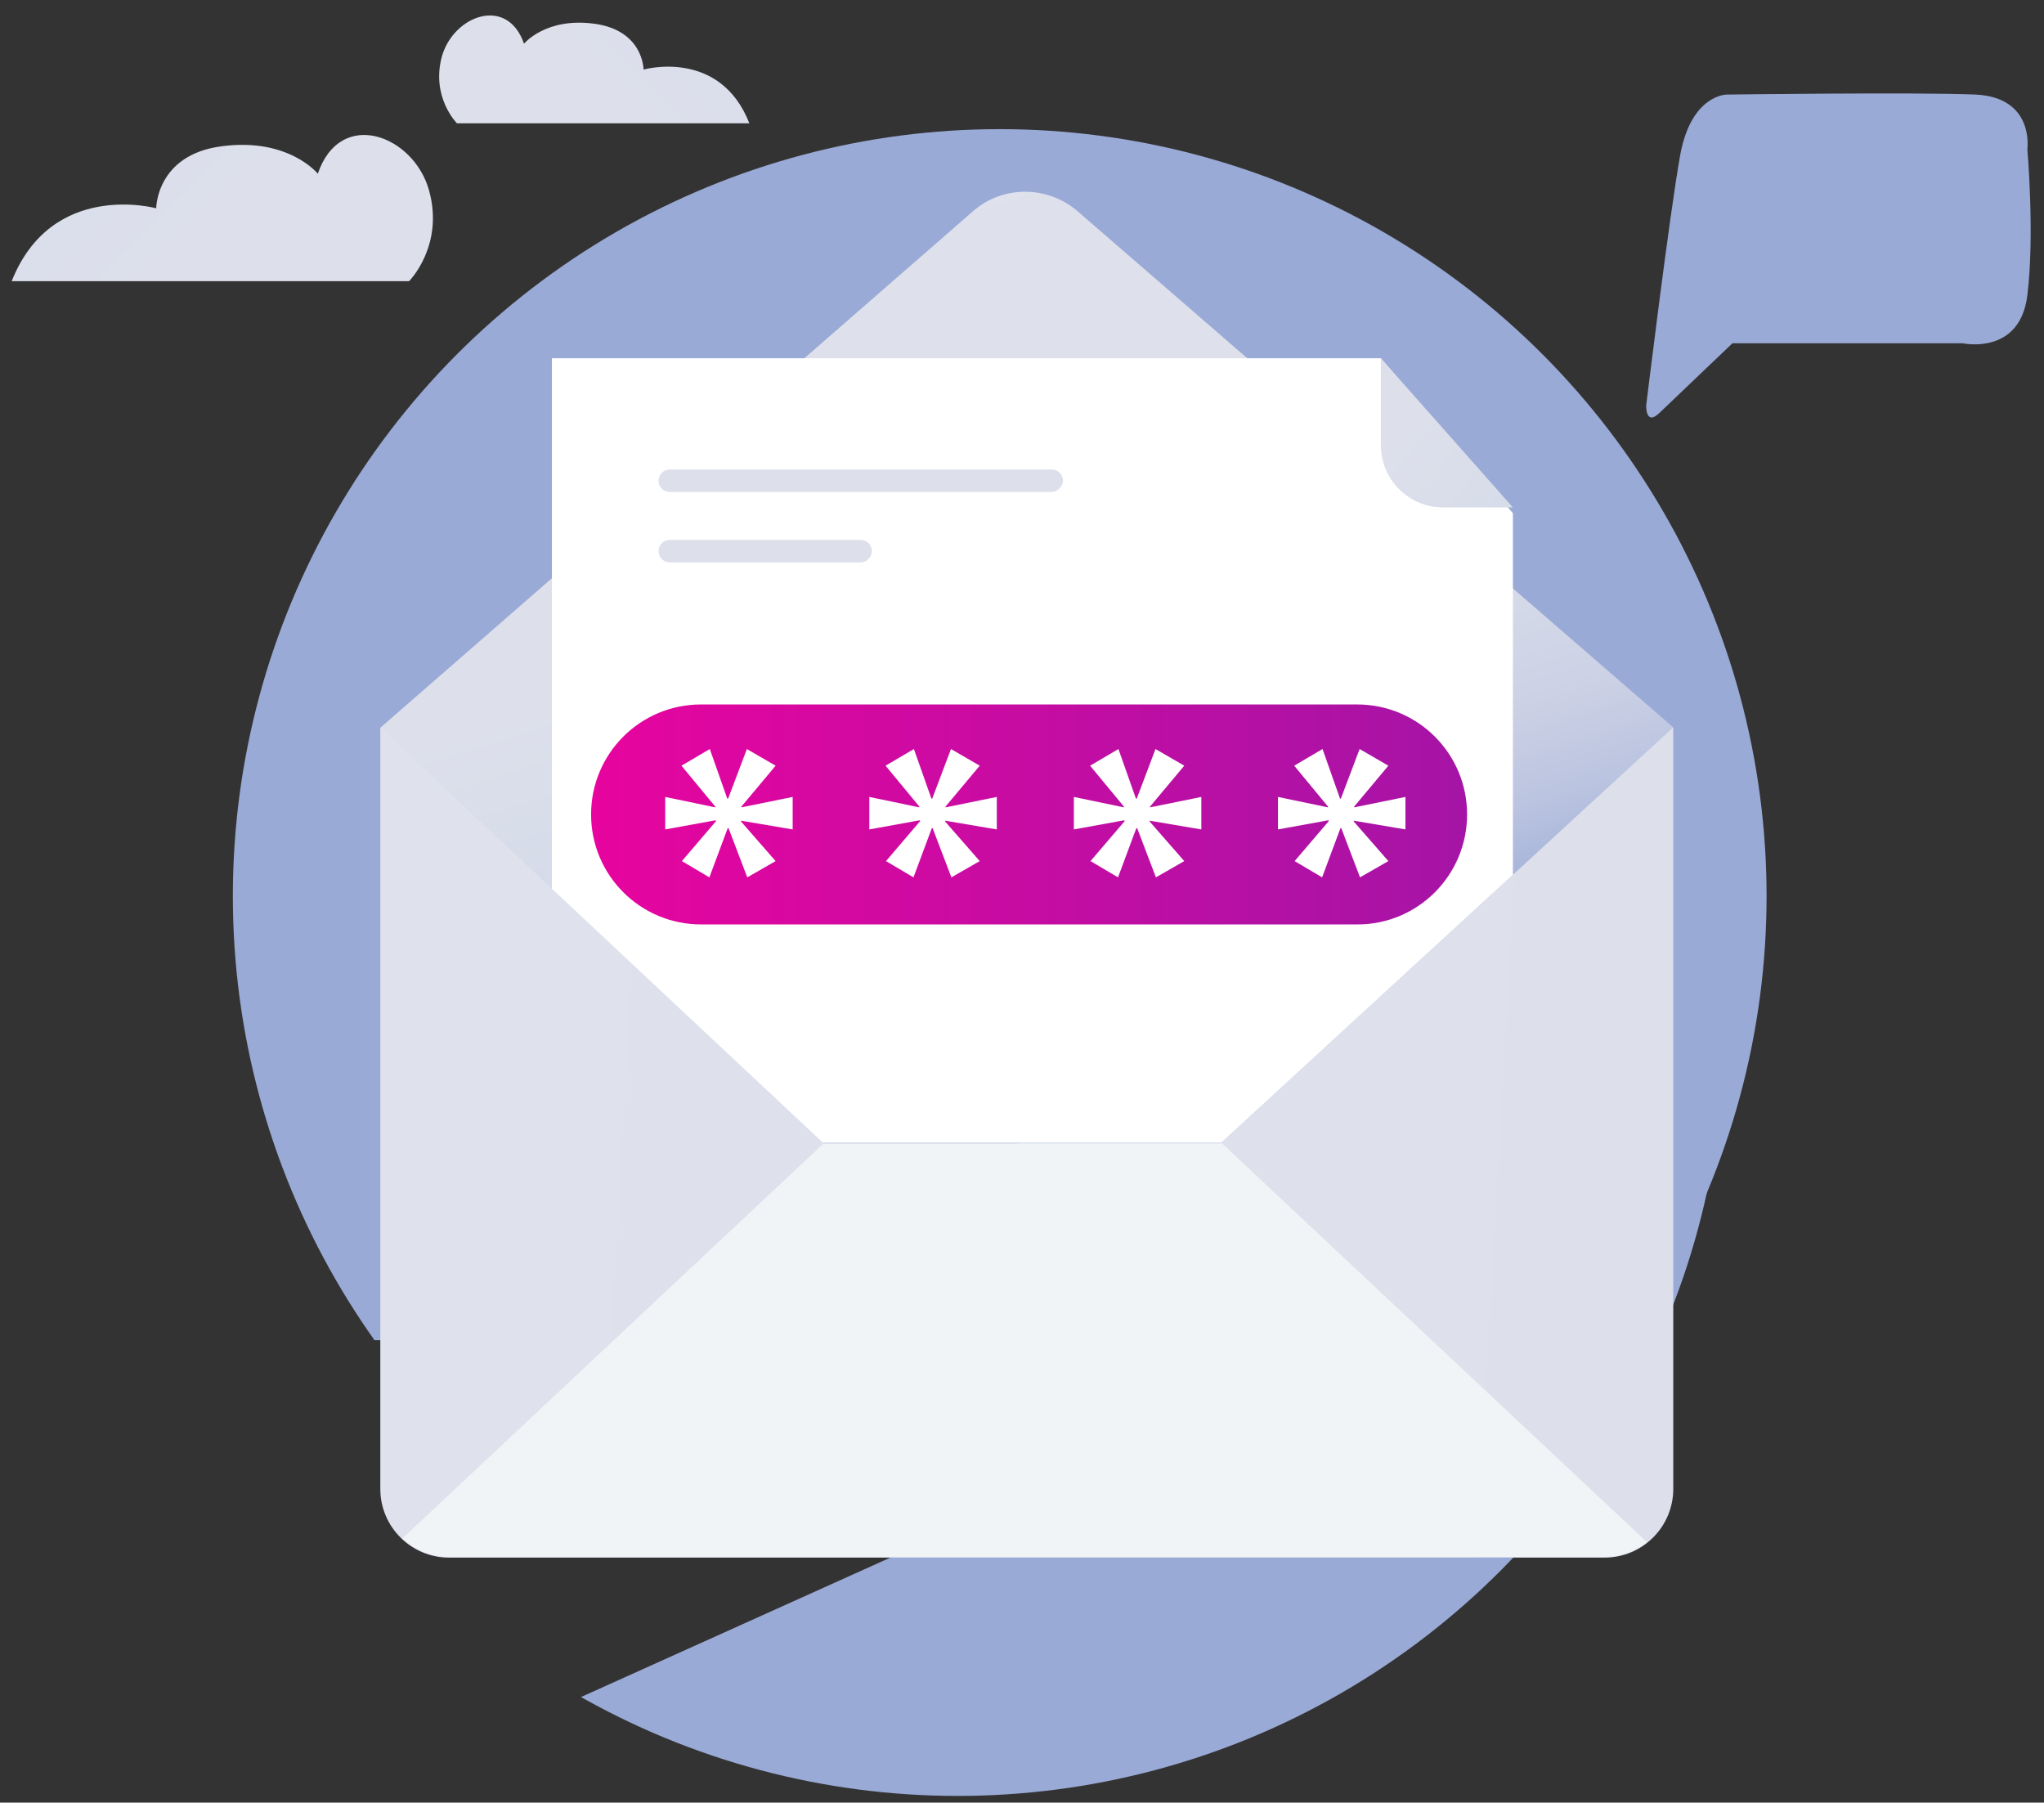<?xml version="1.0" encoding="utf-8"?>
<!-- Generator: Adobe Illustrator 26.0.3, SVG Export Plug-In . SVG Version: 6.00 Build 0)  -->
<svg version="1.1" id="Layer_1" xmlns="http://www.w3.org/2000/svg" xmlns:xlink="http://www.w3.org/1999/xlink" x="0px" y="0px"
	 viewBox="0 0 490.7 432.7" style="enable-background:new 0 0 490.7 432.7;" xml:space="preserve">
<rect x="0" y="0" width="490.7" height="432.7" fill="#333333" stroke="none"/>
<style type="text/css">
	.st0{clip-path:url(#SVGID_00000115490411032598628160000016439978835463930028_);}
	.st1{fill:#9AAAD6;}
	.st2{clip-path:url(#SVGID_00000040562850389203969900000005958922100374462084_);}
	.st3{fill:url(#SVGID_00000127729564162137895990000001863267226705510033_);}
	.st4{fill:url(#SVGID_00000161602749496034297700000013258656772183120537_);}
	.st5{fill:#F0F4F7;}
	.st6{clip-path:url(#SVGID_00000101819004878976975600000002631455257655056547_);fill:#FFFFFF;}
	
		.st7{clip-path:url(#SVGID_00000129193623790557509880000017925969164083468202_);fill:url(#SVGID_00000102531401226353645230000007812150427443841673_);}
	.st8{fill:url(#SVGID_00000078015163004188197690000011170512473025158826_);}
	.st9{fill:url(#SVGID_00000099623265776909465790000003023152744606132880_);}
	.st10{fill:url(#SVGID_00000110468153964456304840000011787721188455949502_);}
	.st11{fill:url(#SVGID_00000173142033531611494600000014717873138221502103_);}
	.st12{fill:url(#SVGID_00000116928250361730728540000002859289922441755547_);}
	.st13{fill:#FFFFFF;}
</style>
<g>
	<g>
		<g>
			<g>
				<defs>
					
						<rect id="SVGID_1_" x="13.7" y="341.7" transform="matrix(0.912 -0.411 0.411 0.912 -141.163 158.915)" width="570.5" height="132.1"/>
				</defs>
				<clipPath id="SVGID_00000015318039226442527520000013727253895072746923_">
					<use xlink:href="#SVGID_1_"  style="overflow:visible;"/>
				</clipPath>
				<g style="clip-path:url(#SVGID_00000015318039226442527520000013727253895072746923_);">
					<circle class="st1" cx="229.9" cy="247" r="184.1"/>
				</g>
			</g>
		</g>
	</g>
	<g>
		<g>
			<g>
				<defs>
					<rect id="SVGID_00000036963032988769329980000009328833328932278921_" x="-48.4" y="-17" width="570.5" height="338.7"/>
				</defs>
				<clipPath id="SVGID_00000025422287659779529820000005424703938585849278_">
					<use xlink:href="#SVGID_00000036963032988769329980000009328833328932278921_"  style="overflow:visible;"/>
				</clipPath>
				<g style="clip-path:url(#SVGID_00000025422287659779529820000005424703938585849278_);">
					<circle class="st1" cx="240" cy="215.1" r="184.1"/>
				</g>
			</g>
		</g>
	</g>
	<g>
		
			<linearGradient id="SVGID_00000180358573946499087790000002882536429760862121_" gradientUnits="userSpaceOnUse" x1="-164.586" y1="179.732" x2="792.913" y2="126.166" gradientTransform="matrix(1 0 0 -1 204 442)">
			<stop  offset="5.516841e-03" style="stop-color:#DFE2EC"/>
			<stop  offset="0.444" style="stop-color:#DDE0EB"/>
			<stop  offset="0.602" style="stop-color:#D5DBE9"/>
			<stop  offset="0.714" style="stop-color:#CCD1E5"/>
			<stop  offset="0.805" style="stop-color:#BBC4E0"/>
			<stop  offset="0.882" style="stop-color:#A4B2D9"/>
			<stop  offset="0.91" style="stop-color:#9AAAD6"/>
		</linearGradient>
		<path style="fill:url(#SVGID_00000180358573946499087790000002882536429760862121_);" d="M107.8,373.9c-9.1,0-16.5-7.4-16.5-16.5
			V174.7h310.4v182.7c0,9.1-7.4,16.5-16.5,16.5H107.8z"/>
		<g>
			
				<linearGradient id="SVGID_00000135689763451189881110000003372562580298500998_" gradientUnits="userSpaceOnUse" x1="-2.469" y1="411.678" x2="73.007" y2="169.588" gradientTransform="matrix(1 0 0 -1 204 442)">
				<stop  offset="5.516841e-03" style="stop-color:#DFE2EC"/>
				<stop  offset="0.444" style="stop-color:#DDE0EB"/>
				<stop  offset="0.602" style="stop-color:#D5DBE9"/>
				<stop  offset="0.714" style="stop-color:#CCD1E5"/>
				<stop  offset="0.805" style="stop-color:#BBC4E0"/>
				<stop  offset="0.882" style="stop-color:#A4B2D9"/>
				<stop  offset="0.91" style="stop-color:#9AAAD6"/>
			</linearGradient>
			<path style="fill:url(#SVGID_00000135689763451189881110000003372562580298500998_);" d="M91.3,174.7l106.2,99.6h46.7h2.3h46.7
				l108.5-99.7L258.8,50.8c-7.2-6.3-18-6.4-25.2-0.1L91.3,174.7z"/>
		</g>
		<path class="st5" d="M244.3,274.6h-46.7l-101,94.7c3,2.8,6.9,4.4,11.3,4.4h277.4c3.9,0,7.3-1.3,10.1-3.5l-102-95.7h-46.7H244.3z"
			/>
		<g>
			<g>
				<defs>
					<path id="SVGID_00000103257312406737138190000004907296440011822515_" d="M91.3,174.7l106.2,99.6h46.7h2.3h46.7l108.5-99.7V8.1
						c-7.2-6.3-285.3-5.6-292.5,0.7L91.3,174.7z"/>
				</defs>
				<clipPath id="SVGID_00000058547537662885526200000013551669238270954425_">
					<use xlink:href="#SVGID_00000103257312406737138190000004907296440011822515_"  style="overflow:visible;"/>
				</clipPath>
				<polygon style="clip-path:url(#SVGID_00000058547537662885526200000013551669238270954425_);fill:#FFFFFF;" points="331.5,86 
					132.5,86 132.5,305.8 363.2,305.8 363.2,123.2 				"/>
			</g>
			<g>
				<defs>
					<path id="SVGID_00000031928968829234202660000006582271920503118991_" d="M91.3,174.7l106.2,99.6h46.7h2.3h46.7l108.5-99.7V8.1
						c-7.2-6.3-285.3-5.6-292.5,0.7L91.3,174.7z"/>
				</defs>
				<clipPath id="SVGID_00000168823268137680559360000004317927035845899653_">
					<use xlink:href="#SVGID_00000031928968829234202660000006582271920503118991_"  style="overflow:visible;"/>
				</clipPath>
				
					<linearGradient id="SVGID_00000048500062412751158250000007282658159909809805_" gradientUnits="userSpaceOnUse" x1="50.112" y1="404.378" x2="236.925" y2="253.722" gradientTransform="matrix(1 0 0 -1 204 442)">
					<stop  offset="5.516841e-03" style="stop-color:#DFE2EC"/>
					<stop  offset="0.444" style="stop-color:#DDE0EB"/>
					<stop  offset="0.602" style="stop-color:#D5DBE9"/>
					<stop  offset="0.714" style="stop-color:#CCD1E5"/>
					<stop  offset="0.805" style="stop-color:#BBC4E0"/>
					<stop  offset="0.882" style="stop-color:#A4B2D9"/>
					<stop  offset="0.91" style="stop-color:#9AAAD6"/>
				</linearGradient>
				
					<path style="clip-path:url(#SVGID_00000168823268137680559360000004317927035845899653_);fill:url(#SVGID_00000048500062412751158250000007282658159909809805_);" d="
					M331.5,86v20.9c0,8.2,6.7,14.9,14.9,14.9h16.8L331.5,86z"/>
			</g>
		</g>
		<g>
			<g>
				
					<linearGradient id="SVGID_00000030459595166069526520000000439175737506388911_" gradientUnits="userSpaceOnUse" x1="437.198" y1="326.58" x2="-678.321" y2="326.58" gradientTransform="matrix(1 0 0 -1 204 442)">
					<stop  offset="5.516841e-03" style="stop-color:#DFE2EC"/>
					<stop  offset="0.444" style="stop-color:#DDE0EB"/>
					<stop  offset="0.602" style="stop-color:#D5DBE9"/>
					<stop  offset="0.714" style="stop-color:#CCD1E5"/>
					<stop  offset="0.805" style="stop-color:#BBC4E0"/>
					<stop  offset="0.882" style="stop-color:#A4B2D9"/>
					<stop  offset="0.91" style="stop-color:#9AAAD6"/>
				</linearGradient>
				<path style="fill:url(#SVGID_00000030459595166069526520000000439175737506388911_);" d="M252.5,118.1h-91.7
					c-1.5,0-2.7-1.2-2.7-2.7c0-1.5,1.2-2.7,2.7-2.7h91.7c1.5,0,2.7,1.2,2.7,2.7C255.1,116.9,253.8,118.1,252.5,118.1z"/>
			</g>
			<g>
				
					<linearGradient id="SVGID_00000132789703743388188260000012610064606328173987_" gradientUnits="userSpaceOnUse" x1="437.198" y1="309.689" x2="-678.321" y2="309.689" gradientTransform="matrix(1 0 0 -1 204 442)">
					<stop  offset="5.516841e-03" style="stop-color:#DFE2EC"/>
					<stop  offset="0.444" style="stop-color:#DDE0EB"/>
					<stop  offset="0.602" style="stop-color:#D5DBE9"/>
					<stop  offset="0.714" style="stop-color:#CCD1E5"/>
					<stop  offset="0.805" style="stop-color:#BBC4E0"/>
					<stop  offset="0.882" style="stop-color:#A4B2D9"/>
					<stop  offset="0.91" style="stop-color:#9AAAD6"/>
				</linearGradient>
				<path style="fill:url(#SVGID_00000132789703743388188260000012610064606328173987_);" d="M206.6,135h-45.8
					c-1.5,0-2.7-1.2-2.7-2.7s1.2-2.7,2.7-2.7h45.8c1.5,0,2.7,1.2,2.7,2.7S208,135,206.6,135z"/>
			</g>
		</g>
	</g>
	
		<linearGradient id="SVGID_00000123401658972077418000000001634970363601667517_" gradientUnits="userSpaceOnUse" x1="65.034" y1="169.578" x2="-423.966" y2="661.795" gradientTransform="matrix(1 0 0 -1 204 442)">
		<stop  offset="5.516841e-03" style="stop-color:#DFE2EC"/>
		<stop  offset="0.444" style="stop-color:#DDE0EB"/>
		<stop  offset="0.602" style="stop-color:#D5DBE9"/>
		<stop  offset="0.714" style="stop-color:#CCD1E5"/>
		<stop  offset="0.805" style="stop-color:#BBC4E0"/>
		<stop  offset="0.882" style="stop-color:#A4B2D9"/>
		<stop  offset="0.91" style="stop-color:#9AAAD6"/>
	</linearGradient>
	<path style="fill:url(#SVGID_00000123401658972077418000000001634970363601667517_);" d="M2.8,67.5h95.4c0,0,8.5-8.5,4.8-21.8
		c-3.7-13.3-21.3-19.9-26.7-4c0,0-7-8.7-23-6.6C37.5,37.1,37.5,50,37.5,50S12.5,43.1,2.8,67.5z"/>
	
		<linearGradient id="SVGID_00000065793470472090521320000005294350089638696894_" gradientUnits="userSpaceOnUse" x1="-140.558" y1="261.586" x2="-500.551" y2="623.946" gradientTransform="matrix(-1 0 0 -1 -156.615 442)">
		<stop  offset="5.516841e-03" style="stop-color:#DFE2EC"/>
		<stop  offset="0.444" style="stop-color:#DDE0EB"/>
		<stop  offset="0.602" style="stop-color:#D5DBE9"/>
		<stop  offset="0.714" style="stop-color:#CCD1E5"/>
		<stop  offset="0.805" style="stop-color:#BBC4E0"/>
		<stop  offset="0.882" style="stop-color:#A4B2D9"/>
		<stop  offset="0.91" style="stop-color:#9AAAD6"/>
	</linearGradient>
	<path style="fill:url(#SVGID_00000065793470472090521320000005294350089638696894_);" d="M179.9,29.6h-70.2c0,0-6.3-6.3-3.6-16.1
		c2.8-9.8,15.7-14.6,19.7-3c0,0,5.2-6.4,16.9-4.8c11.8,1.6,11.8,11,11.8,11S172.8,11.5,179.9,29.6z"/>
	<g>
		<g>
			<path class="st1" d="M398.4,99.1l17.5-16.7h55.3c0,0,13.7,3,15.5-11.5c1.8-14.6,0-35.1,0-35.1s1.8-12.4-12.4-13.1
				c-14.3-0.6-59.8,0-59.8,0s-8.4,0-11.1,14.3c-2.6,14.3-8.2,60.3-8.2,60.3S395,102.4,398.4,99.1z"/>
		</g>
	</g>
	
		<linearGradient id="SVGID_00000163049252838787572180000001985004385919083166_" gradientUnits="userSpaceOnUse" x1="141.944" y1="195.503" x2="352.243" y2="195.503">
		<stop  offset="0" style="stop-color:#E7049F"/>
		<stop  offset="1" style="stop-color:#A514A6"/>
	</linearGradient>
	<path style="fill:url(#SVGID_00000163049252838787572180000001985004385919083166_);" d="M325.9,221.9H168.3
		c-14.6,0-26.4-11.8-26.4-26.4v0c0-14.6,11.8-26.4,26.4-26.4h157.5c14.6,0,26.4,11.8,26.4,26.4v0
		C352.2,210.1,340.4,221.9,325.9,221.9z"/>
	<g>
		<path class="st13" d="M186.2,183.8l-8.2,9.8v0.2l12.3-2.5v7.8l-12.4-2.1v0.2l8.3,9.5l-6.8,3.9l-4.5-11.8h-0.2l-4.4,11.8l-6.6-3.9
			l8.2-9.6l-0.1-0.2l-12.1,2.2v-7.8l12,2.5v-0.2l-8.1-9.8l6.8-4l4.2,11.9h0.2l4.5-11.9L186.2,183.8z"/>
	</g>
	<g>
		<path class="st13" d="M235.2,183.8l-8.2,9.8v0.2l12.3-2.5v7.8l-12.4-2.1v0.2l8.3,9.5l-6.8,3.9l-4.5-11.8h-0.2l-4.4,11.8l-6.6-3.9
			l8.2-9.6l-0.1-0.2l-12.1,2.2v-7.8l12,2.5v-0.2l-8.1-9.8l6.8-4l4.2,11.9h0.2l4.5-11.9L235.2,183.8z"/>
	</g>
	<g>
		<path class="st13" d="M284.3,183.8l-8.2,9.8v0.2l12.3-2.5v7.8L276,197v0.2l8.3,9.5l-6.8,3.9l-4.5-11.8h-0.2l-4.4,11.8l-6.6-3.9
			l8.2-9.6l-0.1-0.2l-12.1,2.2v-7.8l12,2.5v-0.2l-8.1-9.8l6.8-4l4.2,11.9h0.2l4.5-11.9L284.3,183.8z"/>
	</g>
	<g>
		<path class="st13" d="M333.3,183.8l-8.2,9.8v0.2l12.3-2.5v7.8L325,197v0.2l8.3,9.5l-6.8,3.9l-4.5-11.8h-0.2l-4.4,11.8l-6.6-3.9
			l8.2-9.6l-0.1-0.2l-12.1,2.2v-7.8l12,2.5v-0.2l-8.1-9.8l6.8-4l4.2,11.9h0.2l4.5-11.9L333.3,183.8z"/>
	</g>
</g>
</svg>
